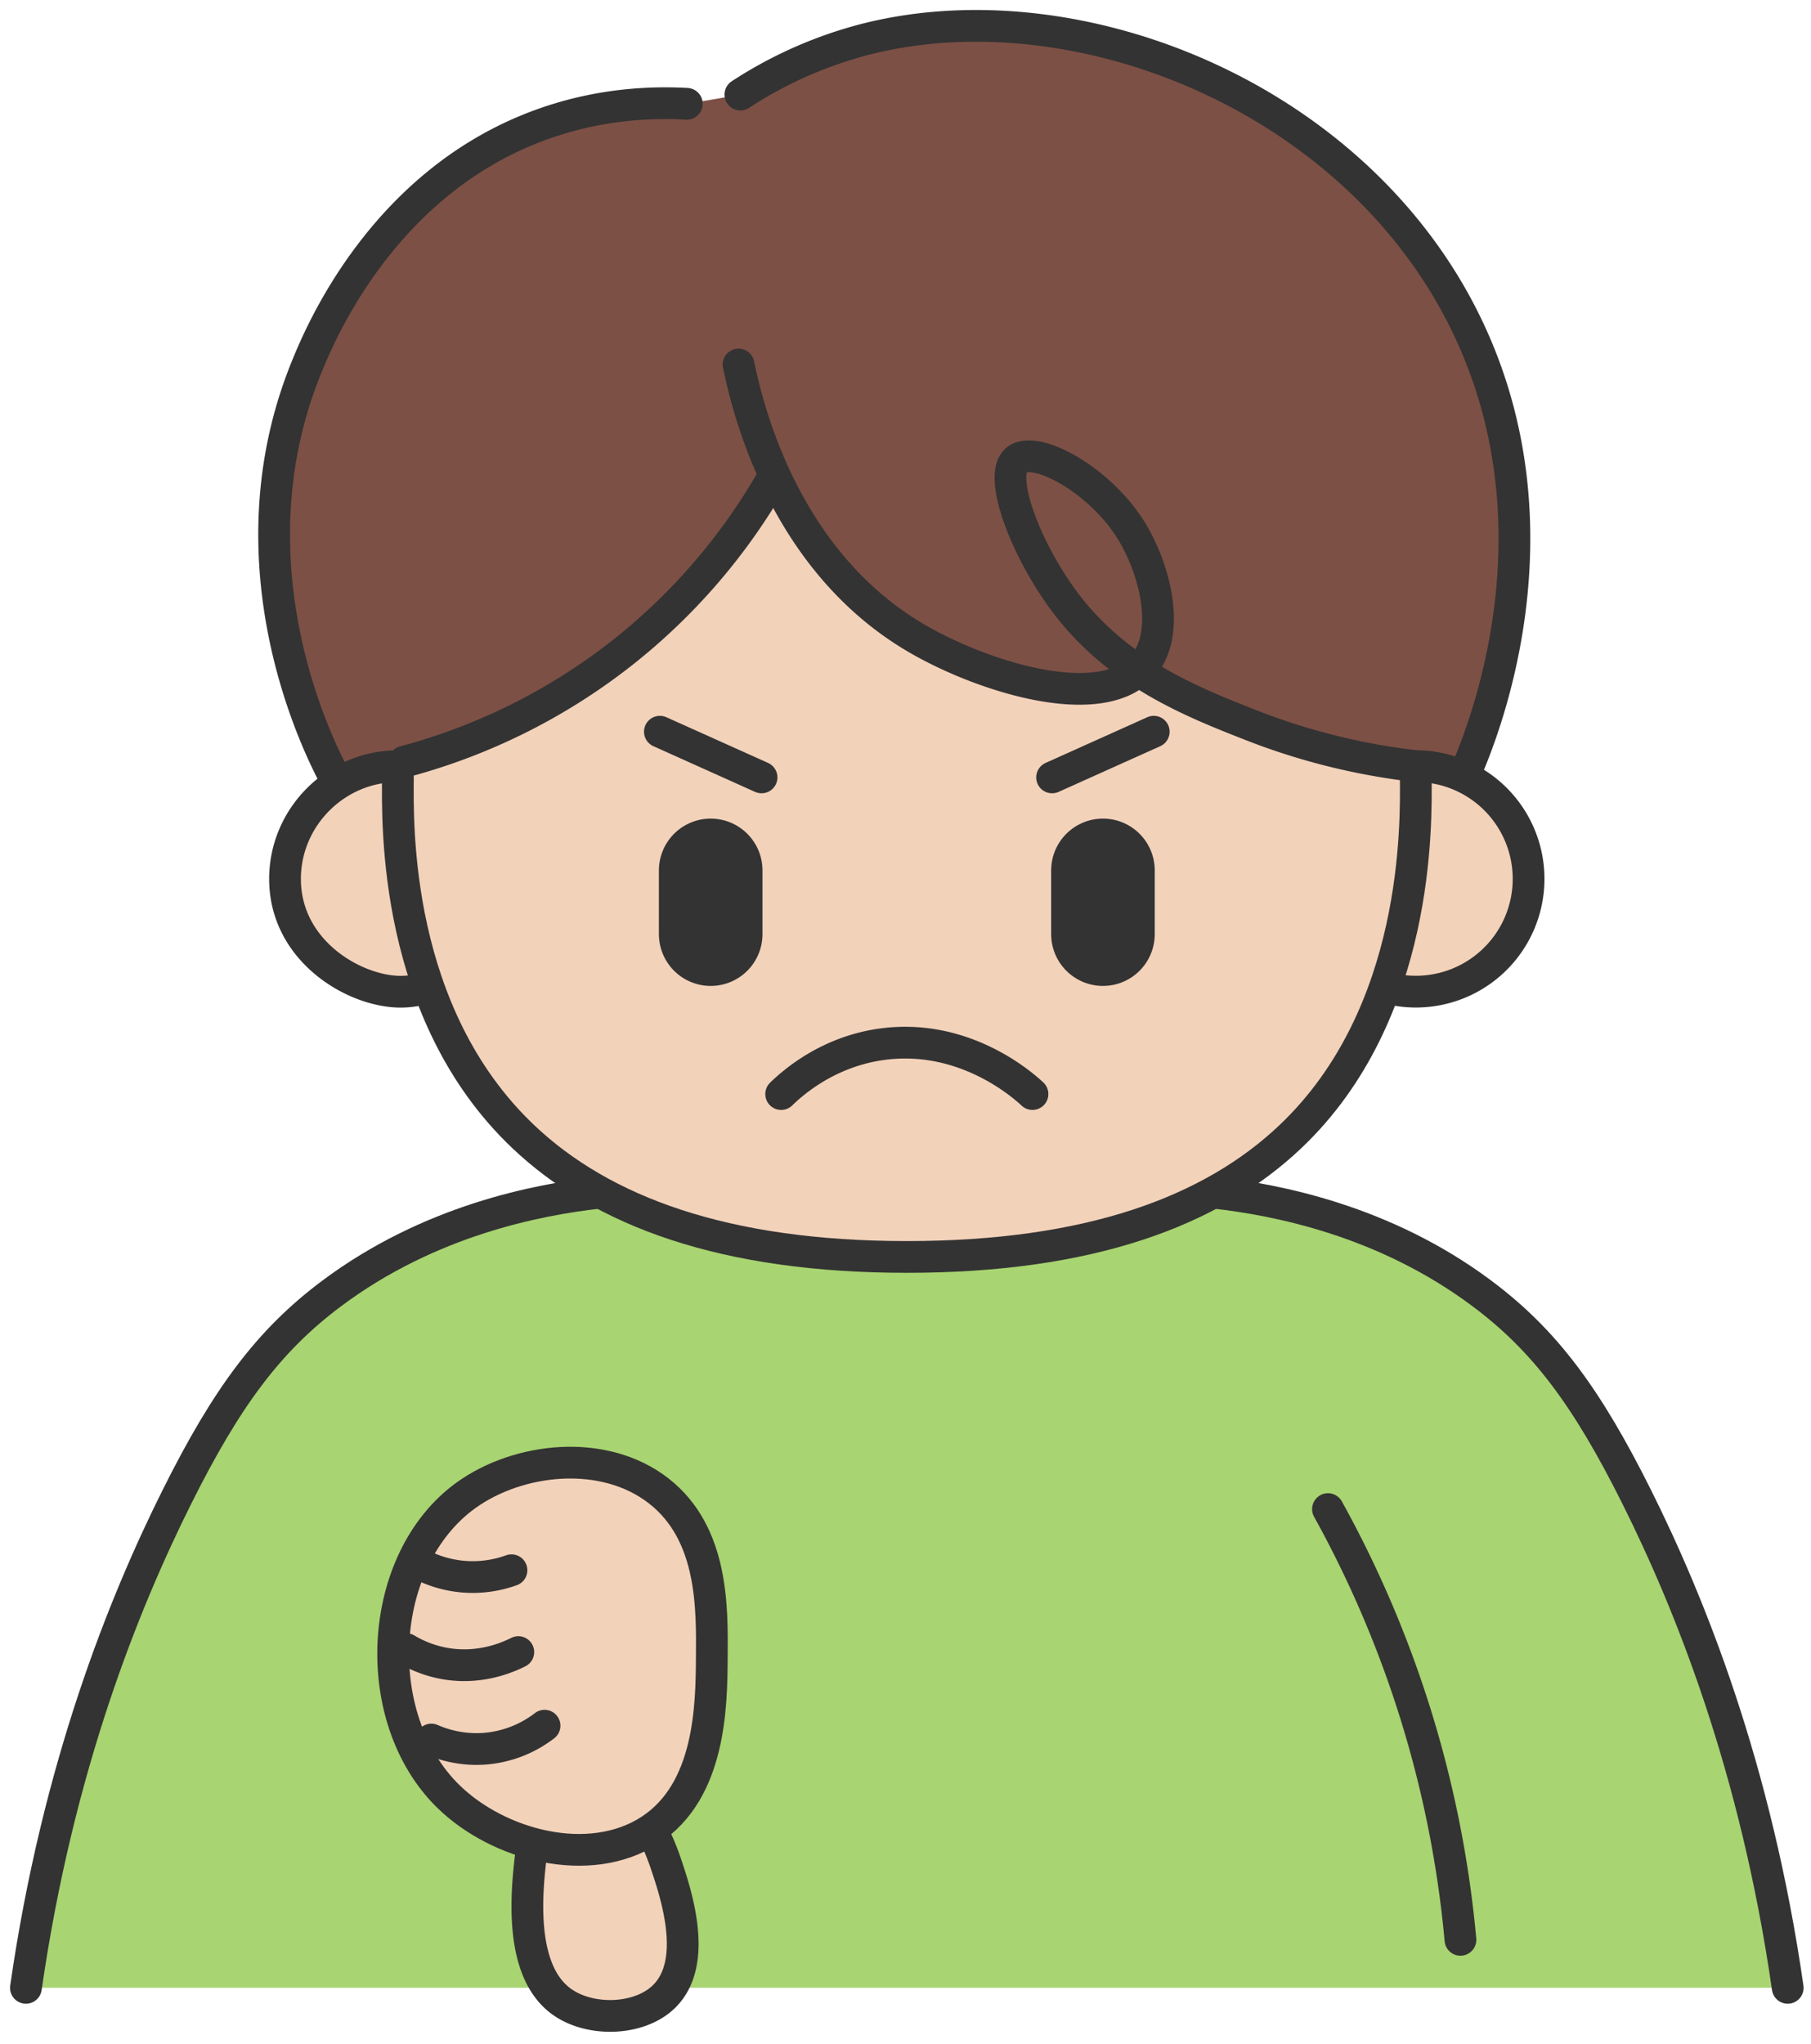 <svg xmlns="http://www.w3.org/2000/svg" width="70" height="79" fill="none" viewBox="0 0 70 79">
  <path fill="#A8D471" d="M1 76.816c1.23-8.556 3.805-14.9 5.83-18.959 1.942-3.894 3.57-6.063 5.983-7.87 3.784-2.832 7.967-3.628 10.322-3.894h23.828c2.355.266 6.538 1.062 10.322 3.893 2.413 1.806 4.04 3.977 5.983 7.871 2.025 4.058 4.6 10.403 5.83 18.959"/>
  <path fill="#F3D2BA" d="M54.724 30.035c.01 1.77.162 9.136-4.843 13.886-3.049 2.895-7.776 4.652-14.829 4.652-7.053 0-11.78-1.757-14.83-4.652-5.012-4.758-4.856-12.052-4.842-13.886 2.226-8.754 9.805-15.053 18.52-15.543 9.507-.534 18.355 5.954 20.828 15.543h-.004Z"/>
  <path fill="#F3D2BA" d="M16.223 38.24a3.283 3.283 0 0 1-.849.082c-1.76-.062-4.357-1.612-4.357-4.357 0-2.39 1.968-4.356 4.357-4.356l.849 8.632v-.002Zm38.503-8.633a4.357 4.357 0 1 1-.82 8.636l.82-8.638v.002Z"/>
  <path fill="#7D5045" d="M56.9 13.01C52.78 3.866 41.746-.583 33.474 1.515a16.252 16.252 0 0 0-4.856 2.143l-2.071.357c-1.29-.072-3.316-.022-5.57.785-6.22 2.225-8.658 8.237-9.142 9.427-3.097 7.635.517 14.715 1.1 15.81l2.686-.597a23.35 23.35 0 0 0 8.428-4.209 23.357 23.357 0 0 0 5.759-6.65l-.486-1.731c.897 2.501 2.656 5.793 6.083 7.805 2.47 1.45 6.86 2.854 8.602 1.263 1.462.968 3.008 1.58 4.36 2.11a25.299 25.299 0 0 0 6.36 1.58l1.995.08c.675-1.598 3.618-9.039.18-16.674l-.002-.002Z"/>
  <path fill="#F3D2BA" d="M25.135 70.72c-2.36 1.536-5.875.585-7.802-1.295-3.107-3.032-2.782-9.153.685-11.645 2.017-1.45 5.317-1.828 7.45-.16 2.11 1.65 2.06 4.515 2.045 6.467-.016 1.814-.045 5.112-2.378 6.632Z"/>
  <path fill="#F3D2BA" d="M24.9 70.197c.245.409.567 1.016.829 1.795.401 1.186 1.269 3.788-.025 5.125-.918.948-2.812 1.037-3.94.272-1.794-1.217-1.385-4.513-1.22-5.871.062-.5.147-.909.213-1.182"/>
  <path stroke="#333" stroke-linecap="round" stroke-linejoin="round" stroke-width="1.227" d="M46.965 46.094c2.355.267 6.538 1.063 10.322 3.895 2.413 1.805 4.04 3.976 5.983 7.87 2.025 4.058 4.6 10.403 5.83 18.959M23.137 46.094c-2.355.267-6.538 1.063-10.322 3.894-2.413 1.806-4.04 3.977-5.983 7.871-2.025 4.058-4.6 10.403-5.83 18.959"/>
  <path stroke="#333" stroke-linecap="round" stroke-linejoin="round" stroke-width="1.227" d="M54.724 30.035c.01 1.77.162 9.136-4.843 13.886-3.049 2.895-7.776 4.652-14.829 4.652-7.053 0-11.78-1.757-14.83-4.652-5.012-4.758-4.856-12.052-4.842-13.886"/>
  <path stroke="#333" stroke-linecap="round" stroke-linejoin="round" stroke-width="1.227" d="M39.908 42.278c-.324-.303-2.592-2.35-5.784-1.929-2.09.276-3.446 1.46-3.93 1.929m-1.647-28.191c.4 1.942 1.845 7.622 6.856 10.565 2.561 1.504 7.188 2.958 8.785 1.076 1.101-1.3.434-3.81-.5-5.284-1.238-1.954-3.695-3.256-4.395-2.671-.746.622.388 3.529 1.875 5.504 2.054 2.73 4.906 3.85 7.2 4.75a25.306 25.306 0 0 0 6.36 1.58"/>
  <path stroke="#333" stroke-linecap="round" stroke-linejoin="round" stroke-width="1.227" d="M29.806 18.579a23.295 23.295 0 0 1-5.759 6.65 23.324 23.324 0 0 1-8.428 4.208m.604 8.803a3.283 3.283 0 0 1-.849.082c-1.76-.062-4.357-1.612-4.357-4.357 0-2.39 1.968-4.356 4.357-4.356m39.352-.002a4.357 4.357 0 1 1-.82 8.636M28.618 3.655a16.252 16.252 0 0 1 4.857-2.143C41.745-.586 52.78 3.863 56.9 13.011c3.438 7.635.497 15.078-.18 16.675m-43.786.349c-.582-1.096-4.196-8.174-1.099-15.811.482-1.19 2.92-7.202 9.142-9.427 2.254-.807 4.28-.857 5.57-.785"/>
  <path stroke="#333" stroke-linecap="round" stroke-linejoin="round" stroke-width="4.004" d="M42.632 33.636v2.462"/>
  <path stroke="#333" stroke-linecap="round" stroke-linejoin="round" stroke-width="1.227" d="m40.666 30.042 3.93-1.766"/>
  <path stroke="#333" stroke-linecap="round" stroke-linejoin="round" stroke-width="4.004" d="M27.47 33.636v2.462"/>
  <path stroke="#333" stroke-linecap="round" stroke-linejoin="round" stroke-width="1.227" d="m29.436 30.042-3.93-1.766m-.371 42.444c-2.36 1.536-5.875.585-7.801-1.295-3.107-3.032-2.783-9.153.684-11.645 2.018-1.45 5.318-1.828 7.45-.16 2.11 1.65 2.06 4.515 2.045 6.467-.015 1.814-.044 5.112-2.378 6.632Z"/>
  <path stroke="#333" stroke-linecap="round" stroke-linejoin="round" stroke-width="1.227" d="M25.247 70.835c.162.328.332.716.482 1.157.401 1.186 1.27 3.788-.025 5.124-.918.95-2.812 1.038-3.94.272-1.794-1.217-1.385-4.513-1.22-5.87m-4.352-11.1a4.42 4.42 0 0 0 1.543.492c.916.114 1.65-.09 2.035-.23m-4.072 3.046c.343.205.866.455 1.543.567 1.327.218 2.382-.243 2.793-.45m-3.362 3.38c.367.16 1.115.428 2.08.353a4.348 4.348 0 0 0 2.296-.888m30.282-8.37a42.274 42.274 0 0 1 5.12 16.644"/>
</svg>
